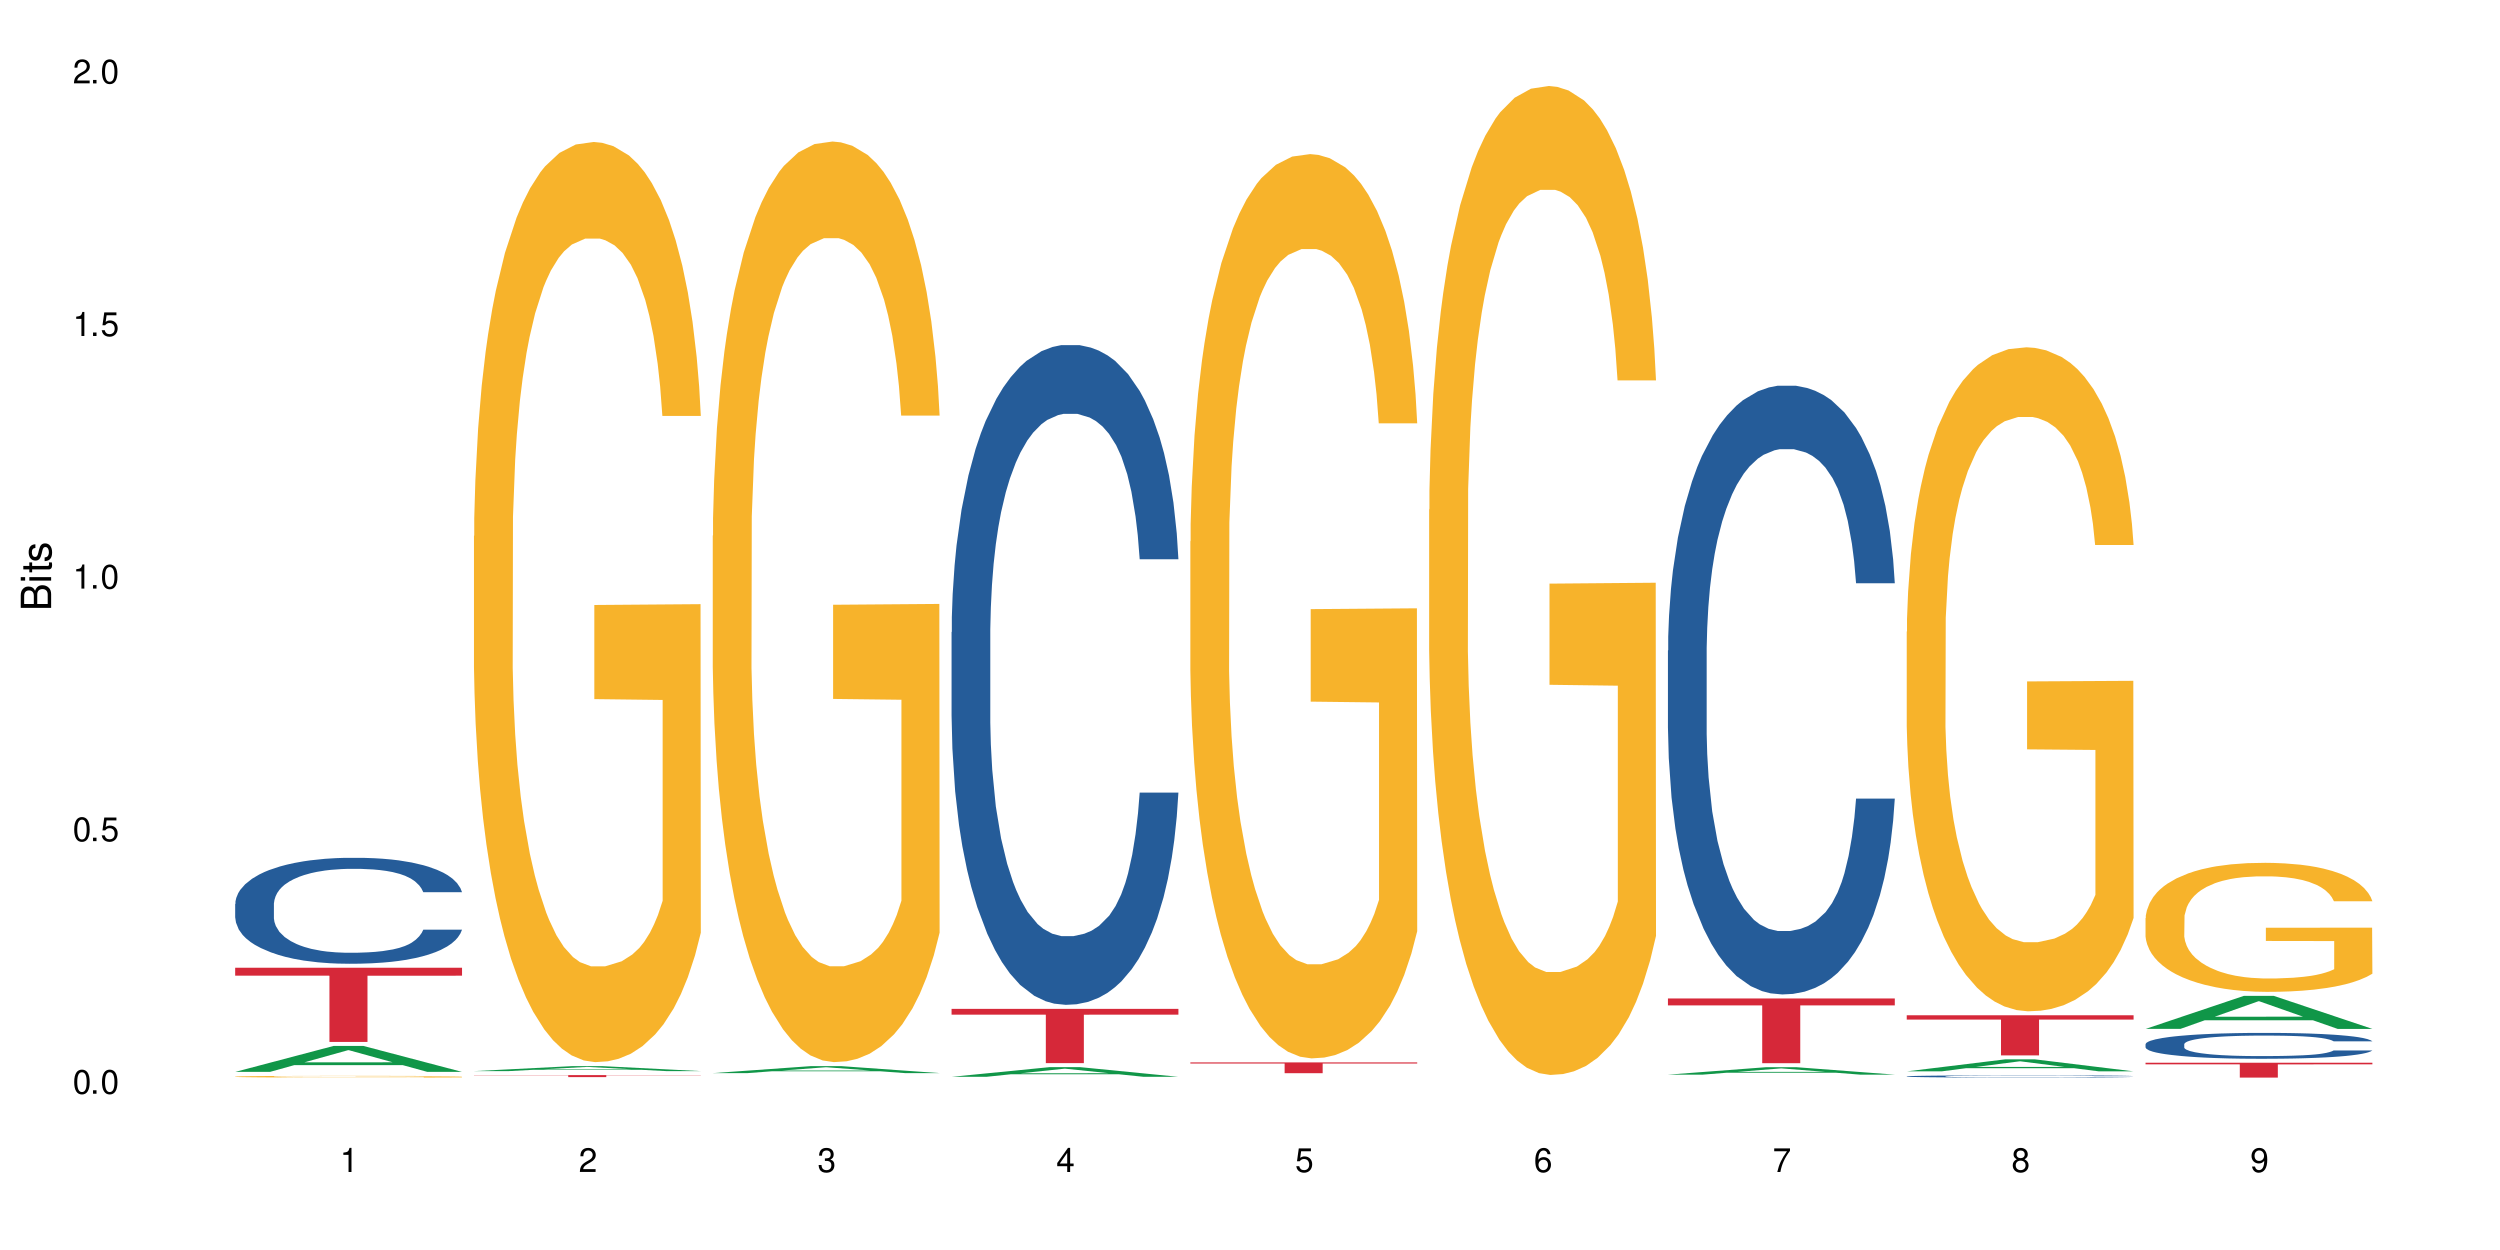 <?xml version="1.0" encoding="UTF-8"?>
<svg xmlns="http://www.w3.org/2000/svg" xmlns:xlink="http://www.w3.org/1999/xlink" width="720" height="360" viewBox="0 0 720 360">
<defs>
<g>
<g id="glyph-0-0">
</g>
<g id="glyph-0-1">
<path d="M 2.641 -6.938 C 2 -6.938 1.422 -6.656 1.078 -6.172 C 0.641 -5.562 0.406 -4.641 0.406 -3.359 C 0.406 -1.016 1.188 0.219 2.641 0.219 C 4.078 0.219 4.859 -1.016 4.859 -3.297 C 4.859 -4.641 4.656 -5.547 4.203 -6.172 C 3.844 -6.656 3.281 -6.938 2.641 -6.938 Z M 2.641 -6.188 C 3.547 -6.188 4 -5.25 4 -3.375 C 4 -1.406 3.562 -0.484 2.625 -0.484 C 1.734 -0.484 1.281 -1.438 1.281 -3.344 C 1.281 -5.25 1.734 -6.188 2.641 -6.188 Z M 2.641 -6.188 "/>
</g>
<g id="glyph-0-2">
<path d="M 1.828 -1 L 0.828 -1 L 0.828 0 L 1.828 0 Z M 1.828 -1 "/>
</g>
<g id="glyph-0-3">
<path d="M 4.562 -6.797 L 1.062 -6.797 L 0.547 -3.094 L 1.328 -3.094 C 1.719 -3.562 2.047 -3.734 2.578 -3.734 C 3.484 -3.734 4.062 -3.109 4.062 -2.094 C 4.062 -1.125 3.484 -0.531 2.578 -0.531 C 1.828 -0.531 1.375 -0.906 1.188 -1.672 L 0.328 -1.672 C 0.453 -1.109 0.547 -0.844 0.75 -0.594 C 1.125 -0.078 1.828 0.219 2.594 0.219 C 3.969 0.219 4.922 -0.781 4.922 -2.219 C 4.922 -3.562 4.031 -4.484 2.719 -4.484 C 2.25 -4.484 1.859 -4.359 1.469 -4.062 L 1.734 -5.969 L 4.562 -5.969 Z M 4.562 -6.797 "/>
</g>
<g id="glyph-0-4">
<path d="M 2.484 -4.938 L 2.484 0 L 3.328 0 L 3.328 -6.938 L 2.766 -6.938 C 2.469 -5.875 2.281 -5.734 0.984 -5.562 L 0.984 -4.938 Z M 2.484 -4.938 "/>
</g>
<g id="glyph-0-5">
<path d="M 4.859 -0.828 L 1.281 -0.828 C 1.359 -1.406 1.672 -1.781 2.5 -2.281 L 3.469 -2.828 C 4.406 -3.344 4.906 -4.062 4.906 -4.906 C 4.906 -5.484 4.672 -6.031 4.266 -6.406 C 3.859 -6.766 3.375 -6.938 2.719 -6.938 C 1.859 -6.938 1.219 -6.625 0.844 -6.031 C 0.609 -5.672 0.5 -5.234 0.484 -4.531 L 1.328 -4.531 C 1.359 -5.016 1.406 -5.281 1.531 -5.516 C 1.75 -5.938 2.188 -6.203 2.703 -6.203 C 3.469 -6.203 4.031 -5.641 4.031 -4.891 C 4.031 -4.344 3.719 -3.859 3.125 -3.516 L 2.234 -3 C 0.812 -2.172 0.406 -1.531 0.328 -0.016 L 4.859 -0.016 Z M 4.859 -0.828 "/>
</g>
<g id="glyph-0-6">
<path d="M 2.125 -3.188 L 2.578 -3.188 C 3.5 -3.188 3.984 -2.766 3.984 -1.922 C 3.984 -1.062 3.469 -0.531 2.594 -0.531 C 1.656 -0.531 1.203 -1 1.156 -2.016 L 0.312 -2.016 C 0.344 -1.453 0.438 -1.094 0.609 -0.781 C 0.953 -0.109 1.625 0.219 2.547 0.219 C 3.953 0.219 4.859 -0.625 4.859 -1.938 C 4.859 -2.828 4.516 -3.297 3.703 -3.594 C 4.344 -3.844 4.656 -4.328 4.656 -5.031 C 4.656 -6.219 3.875 -6.938 2.578 -6.938 C 1.203 -6.938 0.484 -6.172 0.453 -4.703 L 1.297 -4.703 C 1.312 -5.125 1.344 -5.359 1.453 -5.578 C 1.641 -5.969 2.062 -6.203 2.594 -6.203 C 3.344 -6.203 3.797 -5.75 3.797 -5 C 3.797 -4.516 3.609 -4.219 3.25 -4.047 C 3.016 -3.953 2.703 -3.922 2.125 -3.906 Z M 2.125 -3.188 "/>
</g>
<g id="glyph-0-7">
<path d="M 3.141 -1.672 L 3.141 0 L 3.984 0 L 3.984 -1.672 L 4.984 -1.672 L 4.984 -2.438 L 3.984 -2.438 L 3.984 -6.938 L 3.359 -6.938 L 0.266 -2.578 L 0.266 -1.672 Z M 3.141 -2.438 L 1 -2.438 L 3.141 -5.5 Z M 3.141 -2.438 "/>
</g>
<g id="glyph-0-8">
<path d="M 4.781 -5.125 C 4.609 -6.266 3.891 -6.938 2.844 -6.938 C 2.094 -6.938 1.422 -6.578 1.031 -5.953 C 0.594 -5.266 0.406 -4.422 0.406 -3.172 C 0.406 -2 0.578 -1.25 0.984 -0.641 C 1.359 -0.078 1.953 0.219 2.703 0.219 C 3.984 0.219 4.922 -0.75 4.922 -2.094 C 4.922 -3.375 4.062 -4.281 2.844 -4.281 C 2.172 -4.281 1.641 -4.031 1.281 -3.516 C 1.281 -5.234 1.828 -6.188 2.797 -6.188 C 3.391 -6.188 3.797 -5.797 3.938 -5.125 Z M 2.734 -3.531 C 3.547 -3.531 4.062 -2.953 4.062 -2.031 C 4.062 -1.156 3.484 -0.531 2.703 -0.531 C 1.922 -0.531 1.328 -1.188 1.328 -2.078 C 1.328 -2.938 1.906 -3.531 2.734 -3.531 Z M 2.734 -3.531 "/>
</g>
<g id="glyph-0-9">
<path d="M 4.984 -6.797 L 0.438 -6.797 L 0.438 -5.969 L 4.109 -5.969 C 2.5 -3.656 1.828 -2.234 1.328 0 L 2.219 0 C 2.594 -2.172 3.453 -4.047 4.984 -6.094 Z M 4.984 -6.797 "/>
</g>
<g id="glyph-0-10">
<path d="M 3.75 -3.656 C 4.469 -4.094 4.688 -4.438 4.688 -5.078 C 4.688 -6.172 3.844 -6.938 2.641 -6.938 C 1.438 -6.938 0.594 -6.172 0.594 -5.094 C 0.594 -4.438 0.812 -4.094 1.516 -3.656 C 0.734 -3.266 0.359 -2.703 0.359 -1.922 C 0.359 -0.656 1.281 0.219 2.641 0.219 C 3.984 0.219 4.922 -0.656 4.922 -1.922 C 4.922 -2.703 4.531 -3.266 3.75 -3.656 Z M 2.641 -6.188 C 3.359 -6.188 3.812 -5.75 3.812 -5.062 C 3.812 -4.406 3.344 -3.984 2.641 -3.984 C 1.922 -3.984 1.453 -4.406 1.453 -5.078 C 1.453 -5.75 1.922 -6.188 2.641 -6.188 Z M 2.641 -3.266 C 3.484 -3.266 4.062 -2.719 4.062 -1.906 C 4.062 -1.078 3.484 -0.531 2.625 -0.531 C 1.797 -0.531 1.219 -1.094 1.219 -1.906 C 1.219 -2.719 1.781 -3.266 2.641 -3.266 Z M 2.641 -3.266 "/>
</g>
<g id="glyph-0-11">
<path d="M 0.516 -1.578 C 0.672 -0.453 1.406 0.219 2.438 0.219 C 3.188 0.219 3.859 -0.141 4.266 -0.766 C 4.688 -1.453 4.891 -2.297 4.891 -3.547 C 4.891 -4.719 4.703 -5.453 4.312 -6.078 C 3.938 -6.641 3.344 -6.938 2.594 -6.938 C 1.297 -6.938 0.359 -5.969 0.359 -4.625 C 0.359 -3.344 1.234 -2.453 2.453 -2.453 C 3.094 -2.453 3.578 -2.672 4.016 -3.203 C 4 -1.484 3.469 -0.531 2.5 -0.531 C 1.906 -0.531 1.484 -0.906 1.359 -1.578 Z M 2.578 -6.203 C 3.375 -6.203 3.969 -5.531 3.969 -4.641 C 3.969 -3.797 3.391 -3.188 2.547 -3.188 C 1.734 -3.188 1.234 -3.766 1.234 -4.688 C 1.234 -5.562 1.797 -6.203 2.578 -6.203 Z M 2.578 -6.203 "/>
</g>
<g id="glyph-1-0">
</g>
<g id="glyph-1-1">
<path d="M 0 -0.953 L 0 -4.891 C 0 -5.719 -0.234 -6.344 -0.734 -6.797 C -1.188 -7.234 -1.812 -7.469 -2.5 -7.469 C -3.547 -7.469 -4.188 -7 -4.625 -5.875 C -4.984 -6.688 -5.625 -7.094 -6.531 -7.094 C -7.172 -7.094 -7.734 -6.859 -8.141 -6.391 C -8.562 -5.922 -8.75 -5.344 -8.75 -4.5 L -8.75 -0.953 Z M -4.984 -2.062 L -7.766 -2.062 L -7.766 -4.219 C -7.766 -4.844 -7.688 -5.203 -7.453 -5.5 C -7.219 -5.812 -6.859 -5.969 -6.375 -5.969 C -5.891 -5.969 -5.531 -5.812 -5.297 -5.5 C -5.062 -5.203 -4.984 -4.844 -4.984 -4.219 Z M -0.984 -2.062 L -4 -2.062 L -4 -4.781 C -4 -5.766 -3.438 -6.359 -2.484 -6.359 C -1.547 -6.359 -0.984 -5.766 -0.984 -4.781 Z M -0.984 -2.062 "/>
</g>
<g id="glyph-1-2">
<path d="M -6.281 -1.797 L -6.281 -0.797 L 0 -0.797 L 0 -1.797 Z M -8.75 -1.797 L -8.75 -0.797 L -7.484 -0.797 L -7.484 -1.797 Z M -8.75 -1.797 "/>
</g>
<g id="glyph-1-3">
<path d="M -6.281 -3.047 L -6.281 -2.016 L -8.016 -2.016 L -8.016 -1.016 L -6.281 -1.016 L -6.281 -0.172 L -5.469 -0.172 L -5.469 -1.016 L -0.719 -1.016 C -0.078 -1.016 0.281 -1.453 0.281 -2.234 C 0.281 -2.5 0.25 -2.719 0.188 -3.047 L -0.641 -3.047 C -0.609 -2.906 -0.594 -2.766 -0.594 -2.562 C -0.594 -2.141 -0.719 -2.016 -1.156 -2.016 L -5.469 -2.016 L -5.469 -3.047 Z M -6.281 -3.047 "/>
</g>
<g id="glyph-1-4">
<path d="M -4.531 -5.25 C -5.766 -5.25 -6.469 -4.422 -6.469 -2.969 C -6.469 -1.516 -5.719 -0.562 -4.547 -0.562 C -3.562 -0.562 -3.094 -1.062 -2.734 -2.562 L -2.516 -3.484 C -2.344 -4.188 -2.094 -4.469 -1.641 -4.469 C -1.047 -4.469 -0.641 -3.875 -0.641 -3 C -0.641 -2.453 -0.797 -2 -1.062 -1.75 C -1.25 -1.594 -1.422 -1.531 -1.875 -1.469 L -1.875 -0.406 C -0.422 -0.453 0.281 -1.266 0.281 -2.922 C 0.281 -4.5 -0.5 -5.516 -1.719 -5.516 C -2.656 -5.516 -3.172 -4.984 -3.469 -3.734 L -3.703 -2.766 C -3.891 -1.953 -4.156 -1.609 -4.594 -1.609 C -5.188 -1.609 -5.547 -2.125 -5.547 -2.938 C -5.547 -3.75 -5.203 -4.172 -4.531 -4.203 Z M -4.531 -5.25 "/>
</g>
</g>
</defs>
<rect x="-72" y="-36" width="864" height="432" fill="rgb(100%, 100%, 100%)" fill-opacity="1"/>
<path fill-rule="nonzero" fill="rgb(6.275%, 58.824%, 28.235%)" fill-opacity="1" d="M 67.73 308.699 L 67.801 308.691 L 96.07 301.23 L 104.656 301.23 L 133.066 308.707 L 123.082 308.707 L 115.965 306.754 L 84.762 306.754 L 77.781 308.699 L 67.73 308.699 L 87.766 305.949 L 113.102 305.941 L 100.469 302.453 L 100.328 302.445 L 100.188 302.465 L 87.695 305.941 L 87.766 305.949 Z M 67.73 308.699 "/>
<path fill-rule="nonzero" fill="rgb(14.51%, 36.078%, 60%)" fill-opacity="1" d="M 67.73 260.332 L 67.812 260.305 L 67.812 259.637 L 68.051 258.574 L 68.605 257.238 L 69.164 256.316 L 70.598 254.672 L 72.59 253.082 L 74.664 251.855 L 76.176 251.129 L 77.531 250.574 L 80.637 249.539 L 82.629 249.012 L 84.781 248.535 L 87.41 248.062 L 89.324 247.785 L 93.625 247.336 L 96.812 247.141 L 99.281 247.059 L 104.621 247.059 L 107.809 247.172 L 110.117 247.309 L 112.668 247.531 L 114.82 247.785 L 118.562 248.398 L 121.91 249.18 L 123.426 249.625 L 125.816 250.488 L 127.648 251.324 L 128.922 252.051 L 130.355 253.082 L 131.629 254.336 L 132.586 255.758 L 133.066 256.957 L 121.91 256.957 L 121.352 255.844 L 120.715 254.977 L 119.52 253.836 L 118.324 253.027 L 116.652 252.219 L 115.137 251.688 L 113.066 251.156 L 111.234 250.824 L 109.32 250.574 L 107.488 250.406 L 103.984 250.238 L 99.922 250.238 L 98.406 250.293 L 95.297 250.516 L 93.625 250.711 L 91.234 251.102 L 89.562 251.465 L 87.57 252.023 L 86.215 252.496 L 84.543 253.223 L 83.348 253.863 L 81.992 254.781 L 81.195 255.48 L 80.48 256.262 L 79.84 257.18 L 79.363 258.156 L 79.043 259.188 L 78.887 260.191 L 78.887 264.516 L 79.043 265.52 L 79.441 266.691 L 80.48 268.391 L 81.992 269.871 L 83.746 271.039 L 85.418 271.879 L 86.375 272.27 L 87.648 272.715 L 89.641 273.273 L 92.512 273.828 L 94.184 274.051 L 96.734 274.273 L 99.363 274.387 L 102.867 274.387 L 105.977 274.273 L 108.047 274.137 L 110.199 273.914 L 113.145 273.438 L 114.98 272.992 L 116.57 272.461 L 117.766 271.934 L 118.562 271.488 L 119.758 270.621 L 120.715 269.676 L 121.434 268.699 L 121.91 267.75 L 133.066 267.75 L 132.586 268.867 L 131.871 269.953 L 131.152 270.762 L 130.039 271.738 L 128.762 272.602 L 126.93 273.578 L 125.418 274.219 L 123.426 274.918 L 121.59 275.445 L 119.602 275.922 L 116.652 276.477 L 114.738 276.758 L 112.668 277.008 L 110.199 277.23 L 107.09 277.426 L 103.746 277.539 L 100.637 277.566 L 97.289 277.512 L 94.82 277.398 L 91.555 277.148 L 87.492 276.645 L 84.543 276.117 L 82.23 275.586 L 80.238 275.027 L 78.008 274.273 L 75.141 273.047 L 73.387 272.102 L 72.191 271.32 L 70.84 270.23 L 69.883 269.258 L 68.766 267.695 L 67.969 265.715 L 67.73 264.18 Z M 67.73 260.332 "/>
<path fill-rule="nonzero" fill="rgb(96.863%, 70.196%, 16.863%)" fill-opacity="1" d="M 67.73 310.066 L 67.812 310.066 L 67.812 310.055 L 68.129 310.035 L 68.926 310.008 L 69.961 309.984 L 71.078 309.969 L 71.793 309.957 L 72.988 309.945 L 74.023 309.934 L 76.656 309.914 L 80 309.895 L 81.832 309.887 L 83.906 309.879 L 86.852 309.871 L 88.207 309.867 L 92.352 309.859 L 97.051 309.855 L 107.887 309.855 L 112.348 309.859 L 114.898 309.867 L 116.891 309.871 L 118.961 309.875 L 121.512 309.887 L 123.902 309.895 L 125.816 309.906 L 127.727 309.922 L 129.32 309.934 L 130.676 309.949 L 131.871 309.969 L 132.586 309.984 L 133.066 310 L 121.988 310 L 121.352 309.984 L 120.637 309.973 L 119.441 309.957 L 118.246 309.949 L 117.051 309.938 L 114.82 309.926 L 112.906 309.918 L 110.516 309.914 L 108.207 309.91 L 105.578 309.906 L 99.762 309.906 L 95.938 309.91 L 93.707 309.914 L 92.113 309.918 L 89.879 309.922 L 88.527 309.93 L 85.34 309.945 L 83.746 309.957 L 82.871 309.969 L 81.754 309.98 L 80.957 309.992 L 80.082 310.012 L 79.602 310.023 L 78.965 310.055 L 78.887 310.137 L 79.125 310.152 L 79.602 310.172 L 80.238 310.188 L 81.195 310.207 L 82.152 310.219 L 83.824 310.238 L 85.258 310.25 L 86.375 310.258 L 88.527 310.27 L 89.402 310.273 L 91.473 310.281 L 93.625 310.289 L 96.254 310.293 L 98.246 310.297 L 110.277 310.297 L 113.305 310.293 L 115.379 310.289 L 116.73 310.285 L 118.406 310.281 L 119.602 310.273 L 120.715 310.27 L 122.07 310.262 L 122.07 310.152 L 102.391 310.152 L 102.391 310.102 L 132.984 310.102 L 133.066 310.281 L 131.391 310.293 L 129.32 310.305 L 127.328 310.312 L 125.258 310.32 L 122.309 310.328 L 119.918 310.336 L 116.254 310.34 L 112.906 310.344 L 109.402 310.348 L 95.855 310.348 L 93.066 310.344 L 90.52 310.336 L 87.969 310.332 L 84.781 310.32 L 82.711 310.316 L 78.406 310.293 L 76.496 310.281 L 75.219 310.273 L 73.945 310.262 L 72.59 310.246 L 71.316 310.23 L 70.359 310.219 L 69.484 310.203 L 68.848 310.188 L 68.211 310.168 L 67.891 310.152 L 67.73 310.137 Z M 67.73 310.066 "/>
<path fill-rule="nonzero" fill="rgb(83.922%, 15.686%, 22.353%)" fill-opacity="1" d="M 67.73 278.711 L 133.066 278.711 L 133.066 281 L 105.836 281.02 L 105.836 300.082 L 94.879 300.082 L 94.879 281.039 L 94.723 281 L 67.73 281 Z M 67.73 278.711 "/>
<path fill-rule="nonzero" fill="rgb(6.275%, 58.824%, 28.235%)" fill-opacity="1" d="M 136.504 308.48 L 136.574 308.477 L 164.844 307.043 L 173.43 307.043 L 201.836 308.48 L 191.855 308.48 L 184.738 308.105 L 153.535 308.105 L 146.555 308.48 L 136.504 308.48 L 156.535 307.949 L 181.875 307.949 L 169.242 307.277 L 169.102 307.273 L 168.961 307.277 L 156.469 307.949 L 156.535 307.949 Z M 136.504 308.48 "/>
<path fill-rule="nonzero" fill="rgb(96.863%, 70.196%, 16.863%)" fill-opacity="1" d="M 136.504 154.391 L 136.582 154.148 L 136.582 149.309 L 136.902 138.418 L 137.699 123.414 L 138.734 111.07 L 139.852 101.391 L 140.566 96.309 L 141.762 89.047 L 142.797 83.723 L 145.426 72.832 L 148.773 62.668 L 150.605 58.312 L 152.68 54.195 L 155.625 49.598 L 156.98 47.906 L 161.125 44.031 L 165.824 41.613 L 171.004 40.887 L 173.395 41.129 L 176.66 42.098 L 181.121 44.758 L 183.672 47.18 L 185.664 49.598 L 187.734 52.746 L 190.285 57.586 L 192.676 63.395 L 194.586 69.203 L 196.5 76.461 L 198.094 84.207 L 199.449 92.676 L 200.645 102.844 L 201.359 111.312 L 201.836 119.785 L 190.762 119.785 L 190.125 111.312 L 189.41 104.777 L 188.215 96.793 L 187.02 90.984 L 185.824 86.387 L 183.594 80.094 L 181.68 76.219 L 179.289 72.832 L 176.98 70.652 L 174.348 69.203 L 172.758 68.719 L 168.535 68.719 L 164.707 70.414 L 162.477 72.348 L 160.883 74.285 L 158.652 77.914 L 157.301 80.82 L 156.504 82.754 L 154.113 90.258 L 152.52 97.035 L 151.641 101.633 L 150.527 108.895 L 149.73 115.426 L 148.852 125.109 L 148.375 132.367 L 147.738 148.824 L 147.66 192.387 L 147.898 201.586 L 148.375 211.508 L 149.012 220.219 L 149.969 229.418 L 150.926 236.438 L 152.598 245.875 L 154.031 252.168 L 155.148 256.281 L 157.301 262.816 L 158.176 264.992 L 160.246 269.352 L 162.398 272.738 L 165.027 275.641 L 167.02 277.094 L 170.207 278.305 L 174.27 278.305 L 179.051 276.852 L 182.078 274.918 L 184.148 272.98 L 185.504 271.285 L 187.176 268.625 L 188.371 266.203 L 189.488 263.543 L 190.844 259.426 L 190.844 201.586 L 171.164 201.344 L 171.164 174.238 L 201.758 173.996 L 201.836 268.625 L 200.164 275.16 L 198.094 281.449 L 196.102 286.289 L 194.031 290.406 L 191.082 295.004 L 188.691 297.906 L 185.027 301.297 L 181.68 303.473 L 178.176 304.926 L 175.066 305.652 L 171.402 305.895 L 168.137 305.41 L 164.629 303.957 L 161.84 302.023 L 159.289 299.602 L 156.742 296.457 L 153.555 291.375 L 151.484 287.258 L 149.332 282.176 L 147.18 276.125 L 145.27 269.594 L 143.992 264.508 L 142.719 258.699 L 141.363 251.441 L 140.09 243.211 L 139.133 235.711 L 138.258 227.238 L 137.617 219.254 L 136.98 208.363 L 136.664 199.648 L 136.504 192.148 Z M 136.504 154.391 "/>
<path fill-rule="nonzero" fill="rgb(83.922%, 15.686%, 22.353%)" fill-opacity="1" d="M 136.504 309.629 L 201.836 309.629 L 201.836 309.691 L 174.609 309.691 L 174.609 310.207 L 163.652 310.207 L 163.652 309.691 L 136.504 309.691 Z M 136.504 309.629 "/>
<path fill-rule="nonzero" fill="rgb(6.275%, 58.824%, 28.235%)" fill-opacity="1" d="M 205.277 309.055 L 205.348 309.051 L 233.617 307.039 L 242.203 307.039 L 270.609 309.055 L 260.629 309.055 L 253.508 308.527 L 222.309 308.527 L 215.328 309.055 L 205.277 309.055 L 225.309 308.312 L 250.648 308.309 L 238.012 307.367 L 237.875 307.367 L 237.734 307.371 L 225.238 308.309 L 225.309 308.312 Z M 205.277 309.055 "/>
<path fill-rule="nonzero" fill="rgb(96.863%, 70.196%, 16.863%)" fill-opacity="1" d="M 205.277 154.316 L 205.355 154.074 L 205.355 149.23 L 205.676 138.336 L 206.473 123.324 L 207.508 110.977 L 208.621 101.289 L 209.34 96.203 L 210.535 88.941 L 211.57 83.613 L 214.199 72.719 L 217.547 62.547 L 219.379 58.191 L 221.449 54.074 L 224.398 49.473 L 225.754 47.777 L 229.895 43.902 L 234.598 41.484 L 239.777 40.758 L 242.168 41 L 245.434 41.969 L 249.895 44.629 L 252.445 47.051 L 254.438 49.473 L 256.508 52.621 L 259.059 57.465 L 261.449 63.273 L 263.359 69.086 L 265.273 76.352 L 266.867 84.098 L 268.219 92.574 L 269.414 102.742 L 270.133 111.219 L 270.609 119.691 L 259.535 119.691 L 258.898 111.219 L 258.18 104.68 L 256.984 96.688 L 255.789 90.879 L 254.594 86.277 L 252.363 79.98 L 250.453 76.109 L 248.062 72.719 L 245.75 70.539 L 243.121 69.086 L 241.527 68.602 L 237.305 68.602 L 233.48 70.297 L 231.25 72.234 L 229.656 74.172 L 227.426 77.801 L 226.07 80.707 L 225.273 82.645 L 222.883 90.152 L 221.293 96.93 L 220.414 101.531 L 219.301 108.797 L 218.504 115.332 L 217.625 125.02 L 217.148 132.281 L 216.512 148.746 L 216.43 192.332 L 216.672 201.531 L 217.148 211.461 L 217.785 220.176 L 218.742 229.379 L 219.699 236.398 L 221.371 245.844 L 222.805 252.137 L 223.922 256.254 L 226.07 262.793 L 226.949 264.973 L 229.02 269.328 L 231.172 272.719 L 233.801 275.625 L 235.793 277.078 L 238.98 278.289 L 243.043 278.289 L 247.824 276.836 L 250.852 274.898 L 252.922 272.961 L 254.277 271.266 L 255.949 268.605 L 257.145 266.184 L 258.262 263.52 L 259.613 259.402 L 259.613 201.531 L 239.934 201.289 L 239.934 174.172 L 270.531 173.93 L 270.609 268.605 L 268.938 275.141 L 266.867 281.438 L 264.875 286.281 L 262.801 290.395 L 259.855 294.996 L 257.465 297.902 L 253.801 301.293 L 250.453 303.473 L 246.945 304.922 L 243.84 305.648 L 240.176 305.891 L 236.906 305.406 L 233.402 303.957 L 230.613 302.02 L 228.062 299.598 L 225.516 296.449 L 222.328 291.363 L 220.254 287.246 L 218.105 282.164 L 215.953 276.109 L 214.039 269.57 L 212.766 264.488 L 211.492 258.676 L 210.137 251.414 L 208.863 243.18 L 207.906 235.672 L 207.027 227.199 L 206.391 219.207 L 205.754 208.312 L 205.438 199.594 L 205.277 192.09 Z M 205.277 154.316 "/>
<path fill-rule="nonzero" fill="rgb(6.275%, 58.824%, 28.235%)" fill-opacity="1" d="M 274.051 310.121 L 274.117 310.117 L 302.387 307.328 L 310.973 307.328 L 339.383 310.125 L 329.402 310.125 L 322.281 309.395 L 291.082 309.395 L 284.102 310.121 L 274.051 310.121 L 294.082 309.094 L 319.422 309.09 L 306.785 307.785 L 306.645 307.781 L 306.508 307.789 L 294.012 309.09 L 294.082 309.094 Z M 274.051 310.121 "/>
<path fill-rule="nonzero" fill="rgb(14.51%, 36.078%, 60%)" fill-opacity="1" d="M 274.051 182.07 L 274.129 181.898 L 274.129 177.73 L 274.367 171.129 L 274.926 162.793 L 275.484 157.062 L 276.918 146.816 L 278.91 136.918 L 280.98 129.273 L 282.496 124.758 L 283.848 121.285 L 286.957 114.859 L 288.949 111.562 L 291.102 108.609 L 293.73 105.656 L 295.641 103.918 L 299.945 101.141 L 303.129 99.926 L 305.602 99.402 L 310.938 99.402 L 314.125 100.098 L 316.438 100.969 L 318.984 102.355 L 321.137 103.918 L 324.883 107.738 L 328.23 112.602 L 329.742 115.383 L 332.133 120.766 L 333.965 125.977 L 335.238 130.492 L 336.676 136.918 L 337.949 144.73 L 338.906 153.59 L 339.383 161.059 L 328.23 161.059 L 327.672 154.109 L 327.035 148.727 L 325.84 141.605 L 324.645 136.57 L 322.969 131.531 L 321.457 128.234 L 319.383 124.934 L 317.551 122.848 L 315.641 121.285 L 313.809 120.246 L 310.301 119.203 L 306.238 119.203 L 304.723 119.551 L 301.617 120.938 L 299.945 122.156 L 297.555 124.586 L 295.879 126.844 L 293.887 130.316 L 292.535 133.27 L 290.859 137.785 L 289.664 141.781 L 288.312 147.512 L 287.516 151.852 L 286.797 156.715 L 286.16 162.445 L 285.684 168.523 L 285.363 174.949 L 285.203 181.203 L 285.203 208.121 L 285.363 214.375 L 285.762 221.668 L 286.797 232.262 L 288.312 241.465 L 290.062 248.762 L 291.738 253.969 L 292.691 256.402 L 293.969 259.18 L 295.961 262.652 L 298.828 266.129 L 300.5 267.516 L 303.051 268.906 L 305.68 269.602 L 309.188 269.602 L 312.293 268.906 L 314.363 268.039 L 316.516 266.648 L 319.465 263.695 L 321.297 260.918 L 322.891 257.617 L 324.086 254.316 L 324.883 251.539 L 326.078 246.156 L 327.035 240.25 L 327.75 234.172 L 328.23 228.266 L 339.383 228.266 L 338.906 235.215 L 338.188 241.988 L 337.473 247.023 L 336.355 253.102 L 335.082 258.484 L 333.25 264.562 L 331.734 268.559 L 329.742 272.902 L 327.91 276.199 L 325.918 279.152 L 322.969 282.625 L 321.059 284.363 L 318.984 285.926 L 316.516 287.316 L 313.41 288.531 L 310.062 289.227 L 306.957 289.398 L 303.609 289.051 L 301.141 288.355 L 297.871 286.793 L 293.809 283.668 L 290.859 280.367 L 288.551 277.07 L 286.559 273.594 L 284.328 268.906 L 281.457 261.266 L 279.707 255.359 L 278.512 250.496 L 277.156 243.723 L 276.199 237.645 L 275.086 227.918 L 274.289 215.59 L 274.051 206.039 Z M 274.051 182.07 "/>
<path fill-rule="nonzero" fill="rgb(83.922%, 15.686%, 22.353%)" fill-opacity="1" d="M 274.051 290.547 L 339.383 290.547 L 339.383 292.219 L 312.152 292.234 L 312.152 306.184 L 301.199 306.184 L 301.199 292.25 L 301.039 292.219 L 274.051 292.219 Z M 274.051 290.547 "/>
<path fill-rule="nonzero" fill="rgb(96.863%, 70.196%, 16.863%)" fill-opacity="1" d="M 342.82 155.93 L 342.902 155.691 L 342.902 150.934 L 343.219 140.23 L 344.016 125.484 L 345.051 113.355 L 346.168 103.84 L 346.887 98.848 L 348.082 91.711 L 349.117 86.477 L 351.746 75.777 L 355.094 65.785 L 356.926 61.504 L 358.996 57.461 L 361.945 52.941 L 363.297 51.277 L 367.441 47.473 L 372.141 45.094 L 377.32 44.379 L 379.711 44.617 L 382.977 45.57 L 387.441 48.188 L 389.988 50.562 L 391.98 52.941 L 394.055 56.035 L 396.602 60.793 L 398.992 66.5 L 400.906 72.207 L 402.816 79.344 L 404.41 86.953 L 405.766 95.277 L 406.961 105.27 L 407.68 113.594 L 408.156 121.918 L 397.082 121.918 L 396.445 113.594 L 395.727 107.172 L 394.531 99.32 L 393.336 93.613 L 392.141 89.094 L 389.91 82.91 L 387.996 79.105 L 385.609 75.777 L 383.297 73.637 L 380.668 72.207 L 379.074 71.73 L 374.852 71.73 L 371.027 73.398 L 368.797 75.301 L 367.203 77.203 L 364.973 80.77 L 363.617 83.625 L 362.82 85.527 L 360.43 92.898 L 358.836 99.559 L 357.961 104.078 L 356.844 111.215 L 356.047 117.637 L 355.172 127.148 L 354.695 134.285 L 354.055 150.457 L 353.977 193.27 L 354.215 202.309 L 354.695 212.059 L 355.332 220.621 L 356.285 229.66 L 357.242 236.555 L 358.918 245.832 L 360.352 252.016 L 361.465 256.059 L 363.617 262.48 L 364.492 264.621 L 366.566 268.902 L 368.715 272.234 L 371.344 275.086 L 373.336 276.516 L 376.523 277.703 L 380.59 277.703 L 385.367 276.277 L 388.395 274.375 L 390.469 272.469 L 391.824 270.805 L 393.496 268.188 L 394.691 265.812 L 395.805 263.195 L 397.16 259.152 L 397.16 202.309 L 377.48 202.07 L 377.48 175.43 L 408.074 175.191 L 408.156 268.188 L 406.484 274.609 L 404.41 280.797 L 402.418 285.551 L 400.348 289.594 L 397.398 294.113 L 395.008 296.969 L 391.344 300.297 L 387.996 302.438 L 384.492 303.867 L 381.387 304.578 L 377.719 304.816 L 374.453 304.34 L 370.949 302.914 L 368.16 301.012 L 365.609 298.633 L 363.059 295.543 L 359.871 290.547 L 357.801 286.504 L 355.648 281.508 L 353.5 275.562 L 351.586 269.141 L 350.312 264.145 L 349.035 258.438 L 347.684 251.301 L 346.406 243.215 L 345.449 235.844 L 344.574 227.52 L 343.938 219.668 L 343.301 208.969 L 342.98 200.406 L 342.82 193.031 Z M 342.82 155.93 "/>
<path fill-rule="nonzero" fill="rgb(83.922%, 15.686%, 22.353%)" fill-opacity="1" d="M 342.82 305.965 L 408.156 305.965 L 408.156 306.297 L 380.926 306.301 L 380.926 309.074 L 369.973 309.074 L 369.973 306.301 L 369.812 306.297 L 342.82 306.297 Z M 342.82 305.965 "/>
<path fill-rule="nonzero" fill="rgb(96.863%, 70.196%, 16.863%)" fill-opacity="1" d="M 411.594 146.758 L 411.676 146.496 L 411.676 141.293 L 411.992 129.59 L 412.789 113.461 L 413.824 100.195 L 414.941 89.793 L 415.656 84.328 L 416.852 76.527 L 417.891 70.805 L 420.52 59.098 L 423.863 48.172 L 425.695 43.492 L 427.77 39.07 L 430.715 34.129 L 432.07 32.309 L 436.215 28.145 L 440.914 25.543 L 446.094 24.762 L 448.484 25.023 L 451.75 26.062 L 456.211 28.926 L 458.762 31.527 L 460.754 34.129 L 462.824 37.508 L 465.375 42.711 L 467.766 48.953 L 469.68 55.195 L 471.59 63 L 473.184 71.324 L 474.539 80.43 L 475.734 91.352 L 476.449 100.457 L 476.93 109.559 L 465.855 109.559 L 465.215 100.457 L 464.5 93.434 L 463.305 84.852 L 462.109 78.605 L 460.914 73.664 L 458.684 66.902 L 456.77 62.738 L 454.379 59.098 L 452.07 56.758 L 449.441 55.195 L 447.848 54.676 L 443.625 54.676 L 439.801 56.496 L 437.57 58.578 L 435.977 60.66 L 433.746 64.562 L 432.391 67.684 L 431.594 69.762 L 429.203 77.828 L 427.609 85.109 L 426.734 90.051 L 425.617 97.855 L 424.82 104.879 L 423.945 115.281 L 423.465 123.086 L 422.828 140.773 L 422.75 187.594 L 422.988 197.48 L 423.465 208.145 L 424.105 217.508 L 425.059 227.391 L 426.016 234.934 L 427.688 245.078 L 429.125 251.844 L 430.238 256.266 L 432.391 263.289 L 433.266 265.629 L 435.336 270.312 L 437.488 273.953 L 440.117 277.074 L 442.109 278.633 L 445.297 279.934 L 449.359 279.934 L 454.141 278.375 L 457.168 276.293 L 459.242 274.211 L 460.594 272.391 L 462.27 269.531 L 463.465 266.93 L 464.578 264.066 L 465.934 259.645 L 465.934 197.48 L 446.254 197.219 L 446.254 168.086 L 476.848 167.824 L 476.93 269.531 L 475.254 276.555 L 473.184 283.316 L 471.191 288.52 L 469.121 292.941 L 466.172 297.883 L 463.781 301.004 L 460.117 304.645 L 456.77 306.988 L 453.266 308.547 L 450.156 309.328 L 446.492 309.59 L 443.227 309.066 L 439.719 307.508 L 436.93 305.426 L 434.383 302.824 L 431.832 299.445 L 428.645 293.98 L 426.574 289.559 L 424.422 284.098 L 422.27 277.594 L 420.359 270.57 L 419.082 265.109 L 417.809 258.867 L 416.453 251.062 L 415.18 242.219 L 414.223 234.156 L 413.348 225.051 L 412.711 216.469 L 412.074 204.762 L 411.754 195.398 L 411.594 187.336 Z M 411.594 146.758 "/>
<path fill-rule="nonzero" fill="rgb(6.275%, 58.824%, 28.235%)" fill-opacity="1" d="M 480.367 309.496 L 480.438 309.492 L 508.707 307.348 L 517.293 307.348 L 545.703 309.496 L 535.719 309.496 L 528.602 308.938 L 497.398 308.938 L 490.418 309.496 L 480.367 309.496 L 500.398 308.703 L 525.738 308.703 L 513.105 307.699 L 512.965 307.695 L 512.824 307.703 L 500.332 308.703 L 500.398 308.703 Z M 480.367 309.496 "/>
<path fill-rule="nonzero" fill="rgb(14.51%, 36.078%, 60%)" fill-opacity="1" d="M 480.367 187.375 L 480.445 187.215 L 480.445 183.367 L 480.688 177.277 L 481.242 169.586 L 481.801 164.297 L 483.234 154.844 L 485.227 145.711 L 487.301 138.66 L 488.812 134.492 L 490.168 131.289 L 493.273 125.359 L 495.266 122.316 L 497.418 119.59 L 500.047 116.867 L 501.961 115.266 L 506.262 112.699 L 509.449 111.578 L 511.918 111.098 L 517.258 111.098 L 520.445 111.738 L 522.754 112.539 L 525.305 113.82 L 527.457 115.266 L 531.199 118.789 L 534.547 123.277 L 536.059 125.84 L 538.449 130.809 L 540.285 135.613 L 541.559 139.781 L 542.992 145.711 L 544.266 152.922 L 545.223 161.094 L 545.703 167.984 L 534.547 167.984 L 533.988 161.574 L 533.352 156.605 L 532.156 150.035 L 530.961 145.391 L 529.289 140.742 L 527.773 137.699 L 525.703 134.652 L 523.871 132.73 L 521.957 131.289 L 520.125 130.328 L 516.621 129.367 L 512.555 129.367 L 511.043 129.688 L 507.934 130.969 L 506.262 132.09 L 503.871 134.332 L 502.199 136.418 L 500.207 139.621 L 498.852 142.344 L 497.18 146.512 L 495.984 150.195 L 494.629 155.484 L 493.832 159.492 L 493.117 163.977 L 492.477 169.266 L 492 174.875 L 491.68 180.805 L 491.523 186.574 L 491.523 211.41 L 491.68 217.18 L 492.078 223.91 L 493.117 233.684 L 494.629 242.176 L 496.383 248.906 L 498.055 253.715 L 499.012 255.957 L 500.285 258.52 L 502.277 261.727 L 505.145 264.93 L 506.82 266.215 L 509.367 267.496 L 512 268.137 L 515.504 268.137 L 518.613 267.496 L 520.684 266.695 L 522.836 265.41 L 525.781 262.688 L 527.613 260.125 L 529.207 257.078 L 530.402 254.035 L 531.199 251.473 L 532.395 246.504 L 533.352 241.055 L 534.07 235.445 L 534.547 230 L 545.703 230 L 545.223 236.406 L 544.508 242.656 L 543.789 247.305 L 542.672 252.914 L 541.398 257.879 L 539.566 263.488 L 538.051 267.176 L 536.059 271.18 L 534.227 274.227 L 532.234 276.949 L 529.289 280.152 L 527.375 281.758 L 525.305 283.199 L 522.836 284.48 L 519.727 285.602 L 516.379 286.242 L 513.273 286.402 L 509.926 286.082 L 507.457 285.441 L 504.191 284 L 500.125 281.117 L 497.18 278.07 L 494.867 275.027 L 492.875 271.82 L 490.645 267.496 L 487.777 260.445 L 486.023 254.996 L 484.828 250.508 L 483.473 244.262 L 482.52 238.652 L 481.402 229.676 L 480.605 218.301 L 480.367 209.488 Z M 480.367 187.375 "/>
<path fill-rule="nonzero" fill="rgb(83.922%, 15.686%, 22.353%)" fill-opacity="1" d="M 480.367 287.551 L 545.703 287.551 L 545.703 289.547 L 518.473 289.562 L 518.473 306.199 L 507.516 306.199 L 507.516 289.582 L 507.359 289.547 L 480.367 289.547 Z M 480.367 287.551 "/>
<path fill-rule="nonzero" fill="rgb(6.275%, 58.824%, 28.235%)" fill-opacity="1" d="M 549.141 308.551 L 549.211 308.547 L 577.48 305.094 L 586.066 305.094 L 614.473 308.551 L 604.492 308.551 L 597.371 307.648 L 566.172 307.648 L 559.191 308.551 L 549.141 308.551 L 569.172 307.277 L 594.512 307.273 L 581.875 305.66 L 581.738 305.656 L 581.598 305.668 L 569.102 307.273 L 569.172 307.277 Z M 549.141 308.551 "/>
<path fill-rule="nonzero" fill="rgb(14.51%, 36.078%, 60%)" fill-opacity="1" d="M 549.141 309.98 L 549.219 309.98 L 549.219 309.969 L 549.457 309.945 L 550.016 309.918 L 550.574 309.898 L 552.008 309.863 L 554 309.828 L 556.07 309.801 L 557.586 309.785 L 558.941 309.773 L 562.047 309.754 L 564.039 309.742 L 566.191 309.73 L 568.82 309.723 L 570.73 309.715 L 575.035 309.707 L 578.223 309.703 L 580.691 309.699 L 586.031 309.699 L 589.215 309.703 L 591.527 309.703 L 594.078 309.711 L 596.227 309.715 L 599.973 309.727 L 603.32 309.746 L 604.832 309.754 L 607.223 309.773 L 609.055 309.789 L 610.332 309.805 L 611.766 309.828 L 613.039 309.855 L 613.996 309.887 L 614.473 309.91 L 603.32 309.91 L 602.762 309.887 L 602.125 309.867 L 600.93 309.844 L 599.734 309.828 L 598.062 309.809 L 596.547 309.797 L 594.477 309.785 L 592.645 309.781 L 590.73 309.773 L 588.898 309.77 L 585.391 309.766 L 581.328 309.766 L 579.816 309.77 L 576.707 309.773 L 575.035 309.777 L 572.645 309.785 L 570.973 309.793 L 568.98 309.805 L 567.625 309.816 L 565.953 309.832 L 564.758 309.844 L 563.402 309.863 L 562.605 309.879 L 561.887 309.895 L 561.25 309.914 L 560.773 309.938 L 560.453 309.957 L 560.293 309.98 L 560.293 310.07 L 560.453 310.094 L 560.852 310.117 L 561.887 310.152 L 563.402 310.184 L 565.156 310.211 L 566.828 310.227 L 567.785 310.238 L 569.059 310.246 L 571.051 310.258 L 573.918 310.27 L 575.594 310.273 L 578.141 310.277 L 580.77 310.281 L 584.277 310.281 L 587.383 310.277 L 589.457 310.277 L 591.605 310.273 L 594.555 310.262 L 596.387 310.25 L 597.98 310.242 L 599.176 310.23 L 599.973 310.219 L 601.168 310.203 L 602.125 310.18 L 602.84 310.16 L 603.32 310.141 L 614.473 310.141 L 613.996 310.164 L 613.277 310.188 L 612.562 310.203 L 611.445 310.227 L 610.172 310.242 L 608.34 310.266 L 606.824 310.277 L 604.832 310.293 L 603 310.305 L 601.008 310.312 L 598.062 310.328 L 596.148 310.332 L 594.078 310.336 L 591.605 310.344 L 588.5 310.348 L 576.23 310.348 L 572.965 310.34 L 568.898 310.328 L 565.953 310.32 L 563.641 310.309 L 561.648 310.297 L 559.418 310.277 L 556.551 310.254 L 554.797 310.234 L 553.602 310.215 L 552.246 310.191 L 551.293 310.172 L 550.176 310.141 L 549.379 310.098 L 549.141 310.062 Z M 549.141 309.98 "/>
<path fill-rule="nonzero" fill="rgb(96.863%, 70.196%, 16.863%)" fill-opacity="1" d="M 549.141 181.93 L 549.219 181.754 L 549.219 178.262 L 549.539 170.402 L 550.336 159.574 L 551.371 150.668 L 552.484 143.684 L 553.203 140.016 L 554.398 134.777 L 555.434 130.934 L 558.062 123.074 L 561.41 115.738 L 563.242 112.594 L 565.312 109.625 L 568.262 106.309 L 569.617 105.086 L 573.758 102.293 L 578.461 100.547 L 583.641 100.02 L 586.031 100.195 L 589.297 100.895 L 593.758 102.816 L 596.309 104.562 L 598.301 106.309 L 600.371 108.578 L 602.922 112.07 L 605.312 116.262 L 607.223 120.453 L 609.137 125.695 L 610.73 131.281 L 612.082 137.395 L 613.277 144.73 L 613.996 150.844 L 614.473 156.957 L 603.398 156.957 L 602.762 150.844 L 602.043 146.129 L 600.848 140.363 L 599.652 136.172 L 598.461 132.855 L 596.227 128.312 L 594.316 125.52 L 591.926 123.074 L 589.613 121.504 L 586.984 120.453 L 585.391 120.105 L 581.168 120.105 L 577.344 121.328 L 575.113 122.727 L 573.52 124.121 L 571.289 126.742 L 569.934 128.836 L 569.137 130.234 L 566.75 135.648 L 565.156 140.539 L 564.277 143.855 L 563.164 149.098 L 562.367 153.812 L 561.488 160.797 L 561.012 166.035 L 560.375 177.914 L 560.293 209.348 L 560.535 215.984 L 561.012 223.145 L 561.648 229.434 L 562.605 236.07 L 563.562 241.133 L 565.234 247.945 L 566.668 252.484 L 567.785 255.453 L 569.934 260.172 L 570.812 261.742 L 572.883 264.887 L 575.035 267.332 L 577.664 269.426 L 579.656 270.473 L 582.844 271.348 L 586.906 271.348 L 591.688 270.301 L 594.715 268.902 L 596.785 267.504 L 598.141 266.281 L 599.812 264.363 L 601.008 262.617 L 602.125 260.695 L 603.48 257.727 L 603.48 215.984 L 583.797 215.812 L 583.797 196.25 L 614.395 196.074 L 614.473 264.363 L 612.801 269.078 L 610.73 273.617 L 608.738 277.109 L 606.664 280.078 L 603.719 283.398 L 601.328 285.492 L 597.664 287.938 L 594.316 289.512 L 590.809 290.559 L 587.703 291.082 L 584.039 291.258 L 580.77 290.906 L 577.266 289.859 L 574.477 288.461 L 571.926 286.715 L 569.379 284.445 L 566.191 280.777 L 564.117 277.809 L 561.969 274.141 L 559.816 269.777 L 557.902 265.059 L 556.629 261.395 L 555.355 257.203 L 554 251.961 L 552.727 246.023 L 551.77 240.609 L 550.895 234.496 L 550.254 228.734 L 549.617 220.875 L 549.301 214.59 L 549.141 209.176 Z M 549.141 181.93 "/>
<path fill-rule="nonzero" fill="rgb(83.922%, 15.686%, 22.353%)" fill-opacity="1" d="M 549.141 292.402 L 614.473 292.402 L 614.473 293.641 L 587.246 293.652 L 587.246 303.949 L 576.289 303.949 L 576.289 293.66 L 576.129 293.641 L 549.141 293.641 Z M 549.141 292.402 "/>
<path fill-rule="nonzero" fill="rgb(6.275%, 58.824%, 28.235%)" fill-opacity="1" d="M 617.914 296.32 L 617.98 296.312 L 646.25 286.805 L 654.836 286.805 L 683.246 296.332 L 673.266 296.332 L 666.145 293.844 L 634.945 293.844 L 627.965 296.32 L 617.914 296.32 L 637.945 292.816 L 663.285 292.805 L 650.648 288.359 L 650.512 288.352 L 650.371 288.379 L 637.875 292.805 L 637.945 292.816 Z M 617.914 296.32 "/>
<path fill-rule="nonzero" fill="rgb(14.51%, 36.078%, 60%)" fill-opacity="1" d="M 617.914 300.719 L 617.992 300.711 L 617.992 300.551 L 618.23 300.289 L 618.789 299.965 L 619.348 299.738 L 620.781 299.336 L 622.773 298.949 L 624.844 298.648 L 626.359 298.473 L 627.711 298.336 L 630.82 298.082 L 632.812 297.953 L 634.965 297.84 L 637.594 297.723 L 639.504 297.652 L 643.809 297.547 L 646.996 297.496 L 649.465 297.477 L 654.801 297.477 L 657.988 297.504 L 660.301 297.539 L 662.852 297.594 L 665 297.652 L 668.746 297.805 L 672.094 297.996 L 673.605 298.105 L 675.996 298.316 L 677.828 298.52 L 679.102 298.695 L 680.539 298.949 L 681.812 299.254 L 682.77 299.602 L 683.246 299.895 L 672.094 299.895 L 671.535 299.621 L 670.898 299.41 L 669.703 299.133 L 668.508 298.934 L 666.832 298.738 L 665.32 298.609 L 663.246 298.477 L 661.414 298.398 L 659.504 298.336 L 657.672 298.293 L 654.164 298.254 L 650.102 298.254 L 648.586 298.266 L 645.48 298.32 L 643.809 298.371 L 641.418 298.465 L 639.742 298.555 L 637.75 298.691 L 636.398 298.805 L 634.723 298.984 L 633.527 299.141 L 632.176 299.363 L 631.379 299.535 L 630.66 299.727 L 630.023 299.949 L 629.547 300.188 L 629.227 300.441 L 629.066 300.684 L 629.066 301.742 L 629.227 301.988 L 629.625 302.273 L 630.66 302.688 L 632.176 303.051 L 633.926 303.336 L 635.602 303.539 L 636.559 303.637 L 637.832 303.742 L 639.824 303.879 L 642.691 304.016 L 644.363 304.07 L 646.914 304.125 L 649.543 304.152 L 653.051 304.152 L 656.156 304.125 L 658.227 304.09 L 660.379 304.035 L 663.328 303.922 L 665.16 303.812 L 666.754 303.684 L 667.949 303.555 L 668.746 303.445 L 669.941 303.234 L 670.898 303 L 671.613 302.762 L 672.094 302.531 L 683.246 302.531 L 682.77 302.805 L 682.051 303.07 L 681.336 303.266 L 680.219 303.504 L 678.945 303.715 L 677.113 303.953 L 675.598 304.113 L 673.605 304.281 L 671.773 304.41 L 669.781 304.527 L 666.832 304.664 L 664.922 304.73 L 662.852 304.793 L 660.379 304.848 L 657.273 304.895 L 653.926 304.922 L 650.82 304.93 L 647.473 304.914 L 645.004 304.887 L 641.734 304.828 L 637.672 304.703 L 634.723 304.574 L 632.414 304.445 L 630.422 304.309 L 628.191 304.125 L 625.324 303.824 L 623.57 303.594 L 622.375 303.402 L 621.02 303.137 L 620.062 302.898 L 618.949 302.52 L 618.152 302.035 L 617.914 301.66 Z M 617.914 300.719 "/>
<path fill-rule="nonzero" fill="rgb(96.863%, 70.196%, 16.863%)" fill-opacity="1" d="M 617.914 264.41 L 617.992 264.379 L 617.992 263.699 L 618.312 262.172 L 619.109 260.066 L 620.145 258.336 L 621.258 256.977 L 621.977 256.266 L 623.172 255.246 L 624.207 254.5 L 626.836 252.973 L 630.184 251.547 L 632.016 250.938 L 634.086 250.359 L 637.035 249.715 L 638.391 249.477 L 642.531 248.934 L 647.234 248.594 L 652.414 248.492 L 654.801 248.527 L 658.07 248.664 L 662.531 249.035 L 665.082 249.375 L 667.074 249.715 L 669.145 250.156 L 671.695 250.836 L 674.082 251.648 L 675.996 252.465 L 677.91 253.484 L 679.5 254.57 L 680.855 255.758 L 682.051 257.184 L 682.77 258.371 L 683.246 259.559 L 672.172 259.559 L 671.535 258.371 L 670.816 257.453 L 669.621 256.332 L 668.426 255.52 L 667.23 254.875 L 665 253.992 L 663.09 253.449 L 660.699 252.973 L 658.387 252.668 L 655.758 252.465 L 654.164 252.398 L 649.941 252.398 L 646.117 252.633 L 643.887 252.906 L 642.293 253.176 L 640.062 253.688 L 638.707 254.094 L 637.91 254.363 L 635.52 255.418 L 633.926 256.367 L 633.051 257.012 L 631.934 258.031 L 631.141 258.945 L 630.262 260.305 L 629.785 261.324 L 629.148 263.629 L 629.066 269.738 L 629.305 271.027 L 629.785 272.422 L 630.422 273.641 L 631.379 274.934 L 632.332 275.918 L 634.008 277.238 L 635.441 278.121 L 636.559 278.699 L 638.707 279.617 L 639.586 279.922 L 641.656 280.531 L 643.809 281.008 L 646.438 281.414 L 648.43 281.617 L 651.617 281.789 L 655.68 281.789 L 660.461 281.586 L 663.488 281.312 L 665.559 281.043 L 666.914 280.805 L 668.586 280.43 L 669.781 280.09 L 670.898 279.719 L 672.25 279.141 L 672.25 271.027 L 652.57 270.996 L 652.57 267.195 L 683.168 267.16 L 683.246 280.43 L 681.574 281.348 L 679.5 282.23 L 677.512 282.906 L 675.438 283.484 L 672.492 284.129 L 670.102 284.535 L 666.434 285.012 L 663.09 285.316 L 659.582 285.52 L 656.477 285.621 L 652.809 285.656 L 649.543 285.59 L 646.039 285.387 L 643.25 285.113 L 640.699 284.773 L 638.148 284.332 L 634.965 283.621 L 632.891 283.043 L 630.742 282.332 L 628.59 281.48 L 626.676 280.566 L 625.402 279.852 L 624.129 279.039 L 622.773 278.02 L 621.496 276.867 L 620.543 275.816 L 619.664 274.625 L 619.027 273.508 L 618.391 271.98 L 618.07 270.758 L 617.914 269.707 Z M 617.914 264.41 "/>
<path fill-rule="nonzero" fill="rgb(83.922%, 15.686%, 22.353%)" fill-opacity="1" d="M 617.914 306.074 L 683.246 306.074 L 683.246 306.535 L 656.016 306.539 L 656.016 310.348 L 645.062 310.348 L 645.062 306.543 L 644.902 306.535 L 617.914 306.535 Z M 617.914 306.074 "/>
<g fill="rgb(0%, 0%, 0%)" fill-opacity="1">
<use xlink:href="#glyph-0-1" x="20.965" y="314.993"/>
<use xlink:href="#glyph-0-2" x="25.965" y="314.993"/>
<use xlink:href="#glyph-0-1" x="28.965" y="314.993"/>
</g>
<g fill="rgb(0%, 0%, 0%)" fill-opacity="1">
<use xlink:href="#glyph-0-1" x="20.965" y="242.251"/>
<use xlink:href="#glyph-0-2" x="25.965" y="242.251"/>
<use xlink:href="#glyph-0-3" x="28.965" y="242.251"/>
</g>
<g fill="rgb(0%, 0%, 0%)" fill-opacity="1">
<use xlink:href="#glyph-0-4" x="20.965" y="169.509"/>
<use xlink:href="#glyph-0-2" x="25.965" y="169.509"/>
<use xlink:href="#glyph-0-1" x="28.965" y="169.509"/>
</g>
<g fill="rgb(0%, 0%, 0%)" fill-opacity="1">
<use xlink:href="#glyph-0-4" x="20.965" y="96.767"/>
<use xlink:href="#glyph-0-2" x="25.965" y="96.767"/>
<use xlink:href="#glyph-0-3" x="28.965" y="96.767"/>
</g>
<g fill="rgb(0%, 0%, 0%)" fill-opacity="1">
<use xlink:href="#glyph-0-5" x="20.965" y="24.024"/>
<use xlink:href="#glyph-0-2" x="25.965" y="24.024"/>
<use xlink:href="#glyph-0-1" x="28.965" y="24.024"/>
</g>
<g fill="rgb(0%, 0%, 0%)" fill-opacity="1">
<use xlink:href="#glyph-0-4" x="97.898" y="337.532"/>
</g>
<g fill="rgb(0%, 0%, 0%)" fill-opacity="1">
<use xlink:href="#glyph-0-5" x="166.672" y="337.532"/>
</g>
<g fill="rgb(0%, 0%, 0%)" fill-opacity="1">
<use xlink:href="#glyph-0-6" x="235.445" y="337.532"/>
</g>
<g fill="rgb(0%, 0%, 0%)" fill-opacity="1">
<use xlink:href="#glyph-0-7" x="304.215" y="337.532"/>
</g>
<g fill="rgb(0%, 0%, 0%)" fill-opacity="1">
<use xlink:href="#glyph-0-3" x="372.988" y="337.532"/>
</g>
<g fill="rgb(0%, 0%, 0%)" fill-opacity="1">
<use xlink:href="#glyph-0-8" x="441.762" y="337.532"/>
</g>
<g fill="rgb(0%, 0%, 0%)" fill-opacity="1">
<use xlink:href="#glyph-0-9" x="510.535" y="337.532"/>
</g>
<g fill="rgb(0%, 0%, 0%)" fill-opacity="1">
<use xlink:href="#glyph-0-10" x="579.309" y="337.532"/>
</g>
<g fill="rgb(0%, 0%, 0%)" fill-opacity="1">
<use xlink:href="#glyph-0-11" x="648.078" y="337.532"/>
</g>
<g fill="rgb(0%, 0%, 0%)" fill-opacity="1">
<use xlink:href="#glyph-1-1" x="14.725" y="176.012"/>
<use xlink:href="#glyph-1-2" x="14.725" y="168.012"/>
<use xlink:href="#glyph-1-3" x="14.725" y="165.012"/>
<use xlink:href="#glyph-1-4" x="14.725" y="162.012"/>
</g>
</svg>
